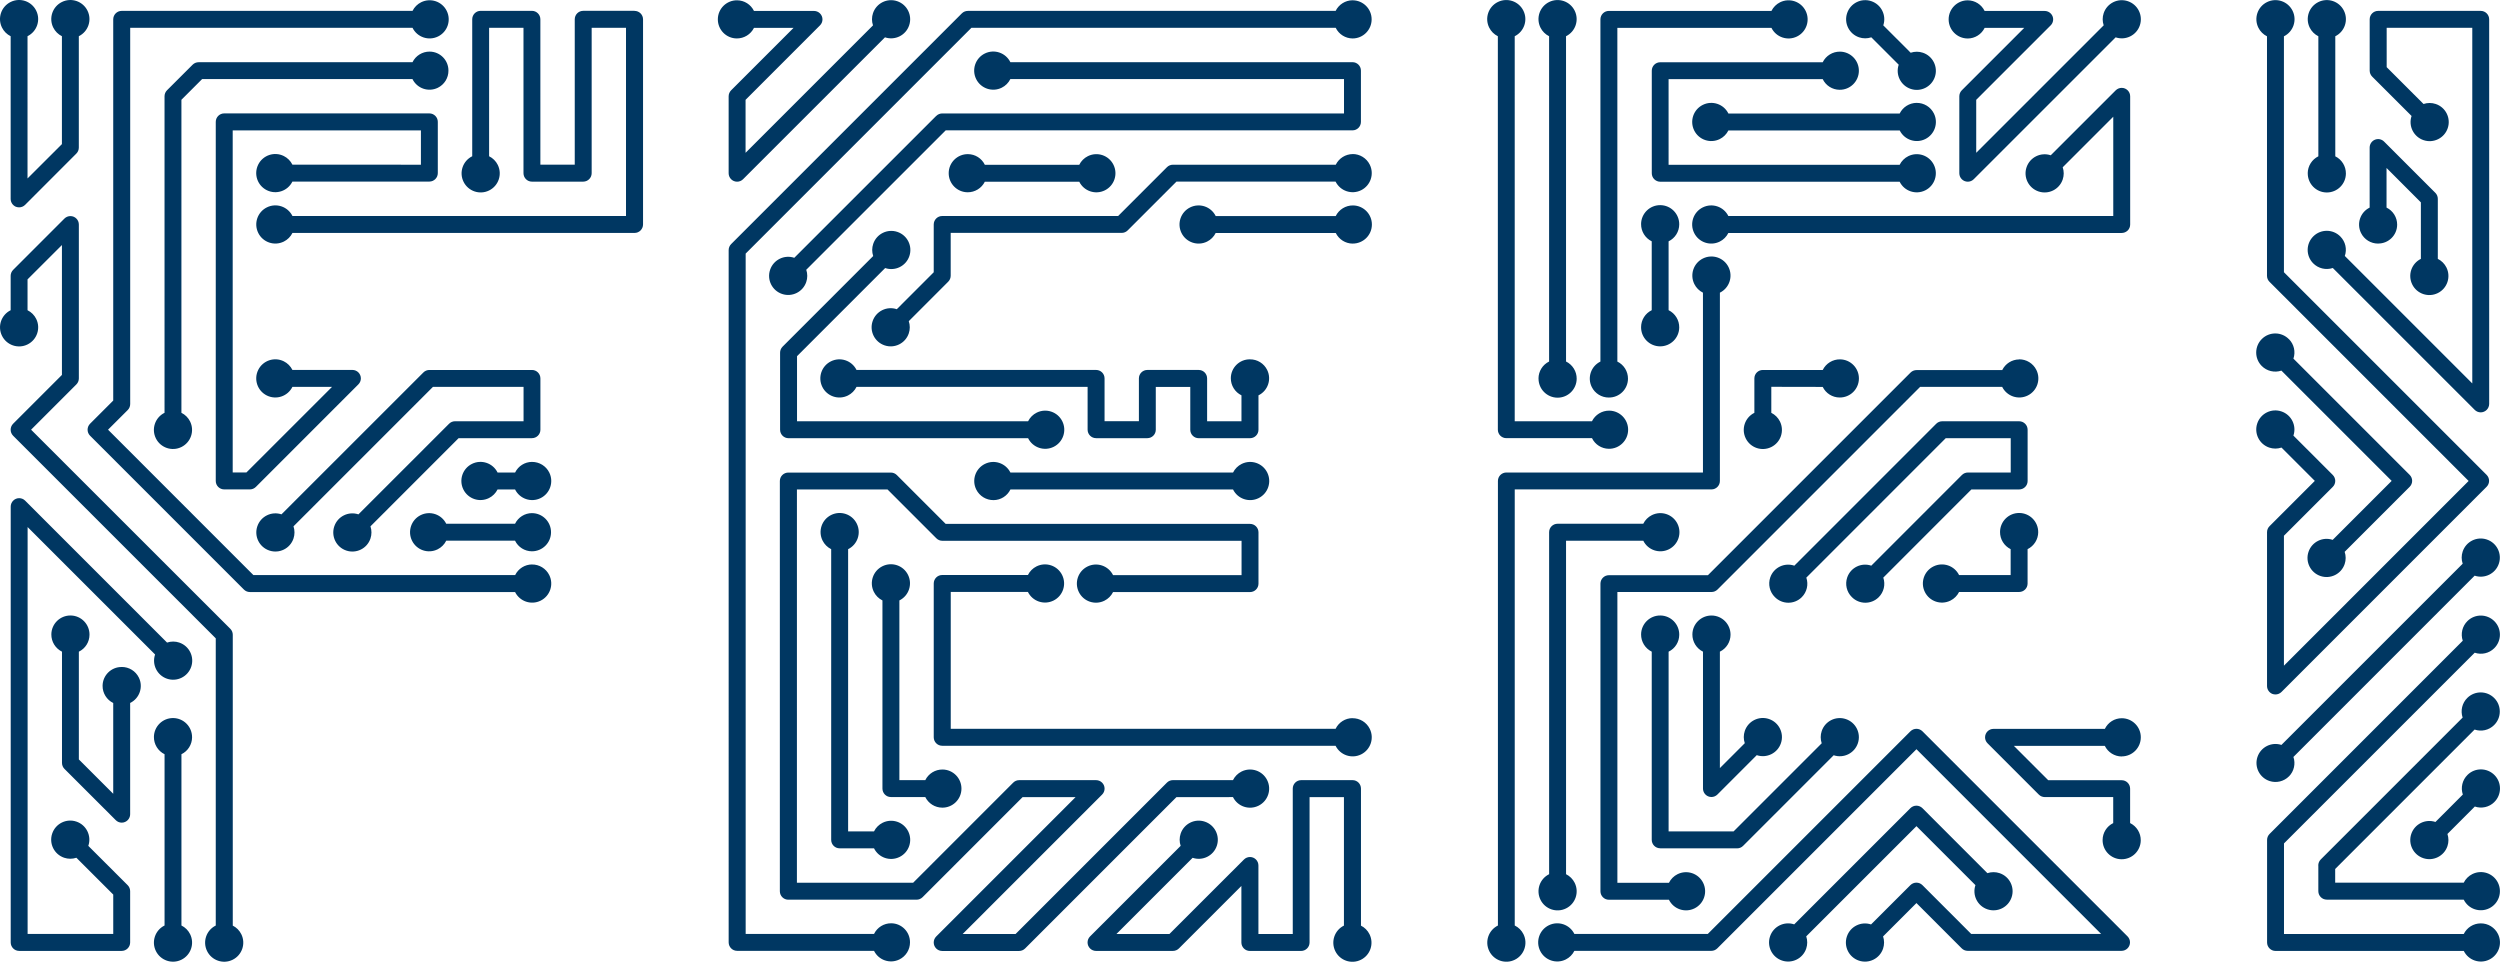 <?xml version="1.0" encoding="UTF-8" standalone="no"?>
<svg
   id="a"
   width="145.682"
   height="56.046"
   viewBox="0 0 145.682 56.046"
   version="1.1"
   xmlns="http://www.w3.org/2000/svg"
   xmlns:svg="http://www.w3.org/2000/svg">
  <defs
     id="defs8" />
  <g
     id="b"
     style="fill:#003762;fill-opacity:1">
    <g
       id="c"
       style="fill:#003762;fill-opacity:1">
      <path
         id="d"
         d="M30.998,25.533c.271,0,.492-.218,.493-.489v-2.992c0-.271-.218-.492-.489-.493h-5.981c-.13,0-.256,.051-.348,.144l-8.271,8.269c-.582-.195-1.213,.118-1.408,.701-.195,.582,.118,1.213,.701,1.408,.583,.195,1.213-.118,1.408-.701,.077-.231,.077-.48,0-.71l8.125-8.125h5.281v2.002h-3.993c-.131,0-.256,.053-.348,.146l-5.281,5.28c-.582-.195-1.213,.118-1.408,.701-.195,.582,.118,1.213,.701,1.408,.583,.195,1.213-.118,1.408-.701,.077-.231,.077-.48,0-.71l5.134-5.136h4.279v-.002Zm48.31,28.401v-7.98c0-.272-.219-.493-.491-.493h-2.991c-.272,0-.493,.219-.493,.491v8.473h-2.001v-3.989c.002-.272-.217-.494-.489-.496-.133,0-.26,.052-.353,.146l-4.342,4.339h-3.088l4.438-4.438c.582,.197,1.213-.116,1.409-.698,.197-.582-.116-1.213-.698-1.409-.582-.197-1.213,.116-1.409,.698-.078,.231-.078,.481,0,.712l-5.28,5.279c-.193,.193-.193,.506,0,.699,.092,.092,.218,.145,.348,.145h4.482c.131,0,.257-.053,.35-.146l3.639-3.639v3.293c0,.272,.221,.493,.493,.493h2.987c.272,0,.493-.221,.493-.493v-8.471h2.003v7.487c-.55,.272-.776,.939-.503,1.49,.272,.55,.939,.776,1.49,.503,.55-.272,.776-.939,.503-1.49-.108-.218-.285-.395-.503-.503M114.666,2.244c.419-.003,.801-.243,.985-.62h2.307l-3.639,3.639c-.092,.093-.144,.219-.144,.35v4.482c0,.272,.22,.492,.492,.493,.131,0,.257-.052,.349-.145l8.269-8.267c.582,.197,1.213-.115,1.41-.696,.197-.582-.115-1.213-.697-1.41-.582-.197-1.213,.115-1.41,.696-.078,.23-.078,.48,0,.71l-7.428,7.428v-3.087l4.339-4.339c.141-.14,.183-.352,.107-.536-.078-.184-.258-.303-.457-.303h-3.499c-.183-.377-.564-.617-.983-.62-.614-.001-1.113,.496-1.114,1.11,0,.614,.496,1.113,1.11,1.114h.004M43.936,1.624h2.307l-3.639,3.639c-.092,.093-.144,.219-.144,.35v4.482c0,.272,.22,.492,.492,.493,.131,0,.257-.052,.349-.145L51.57,2.176c.582,.197,1.213-.116,1.409-.698,.197-.582-.116-1.213-.698-1.409-.582-.197-1.213,.116-1.409,.698-.078,.231-.078,.481,0,.712l-7.426,7.426v-3.087l4.337-4.339c.193-.192,.193-.504,0-.696-.092-.093-.218-.145-.349-.145h-3.498c-.183-.376-.564-.617-.983-.62-.614-.006-1.117,.486-1.123,1.1-.006,.614,.486,1.117,1.1,1.123,.426,.004,.818-.236,1.007-.618m91.158,48.814v1.495c0,.272,.221,.493,.493,.493h7.98c.272,.55,.939,.776,1.49,.503,.55-.272,.776-.939,.503-1.49-.272-.55-.939-.776-1.49-.503-.218,.108-.395,.285-.503,.503h-7.491v-.8l8.124-8.124c.396,.137,.836,.037,1.134-.258,.439-.429,.447-1.134,.017-1.572s-1.134-.447-1.572-.017c-.305,.298-.412,.745-.276,1.149l-8.269,8.269c-.092,.093-.144,.219-.144,.35m-23.414-2.292l3.437,3.437c-.197,.582,.116,1.213,.698,1.409,.582,.197,1.213-.116,1.409-.698,.197-.582-.116-1.213-.698-1.409-.231-.078-.481-.078-.712,0l-3.787-3.789c-.093-.091-.218-.143-.348-.144-.131,0-.257,.051-.35,.144l-6.773,6.773c-.582-.195-1.213,.118-1.408,.701-.195,.582,.118,1.213,.701,1.408,.582,.195,1.213-.118,1.408-.701,.077-.231,.077-.48,0-.71l6.423-6.421h.001Zm.348-5.529c-.193-.191-.504-.191-.698,0l-11.809,11.809h-7.776c-.272-.55-.939-.776-1.49-.503-.55,.272-.776,.939-.503,1.49,.272,.55,.939,.776,1.49,.503,.218-.108,.395-.285,.503-.503h7.98c.131,0,.257-.053,.35-.146l11.605-11.605,10.761,10.764h-7.572l-2.843-2.845c-.193-.191-.504-.191-.698,0l-2.294,2.292c-.582-.195-1.213,.118-1.408,.701-.195,.582,.118,1.213,.701,1.408,.582,.195,1.213-.118,1.408-.701,.077-.231,.077-.48,0-.71l1.944-1.944,2.637,2.639c.092,.093,.217,.145,.348,.146h8.965c.273,0,.495-.221,.495-.494,0-.131-.052-.257-.145-.35l-11.951-11.951h0Zm21.358-22.846c-.429-.44-1.133-.449-1.572-.02-.44,.429-.449,1.133-.02,1.572,.299,.306,.747,.414,1.152,.277l6.426,6.426-3.437,3.437c-.582-.197-1.213,.116-1.409,.698-.197,.582,.116,1.213,.698,1.409,.582,.197,1.213-.116,1.409-.698,.078-.231,.078-.481,0-.712l3.787-3.787c.093-.092,.145-.217,.146-.348,0-.131-.053-.257-.146-.35l-6.773-6.773c.135-.396,.036-.834-.258-1.132m0,25.475c.293-.298,.393-.736,.258-1.132l10.561-10.563c.582,.197,1.213-.116,1.409-.698,.197-.582-.116-1.213-.698-1.409-.582-.197-1.213,.116-1.409,.698-.078,.231-.078,.481,0,.712l-10.562,10.56c-.581-.191-1.206,.124-1.398,.705-.191,.581,.124,1.206,.705,1.398,.399,.131,.838,.026,1.133-.273M7.091,38.868c-.61-.005-1.109,.486-1.113,1.097-.003,.425,.238,.814,.62,1.001v5.29l-2.003-2.002v-6.279c.378-.183,.618-.565,.62-.985,.007-.614-.485-1.117-1.099-1.124-.614-.007-1.117,.485-1.124,1.099-.005,.428,.236,.82,.62,1.009v6.481c0,.131,.051,.257,.144,.35l2.989,2.987c.092,.093,.217,.146,.348,.146,.065,0,.129-.013,.188-.038,.183-.077,.303-.256,.303-.455v-6.481c.548-.268,.776-.93,.508-1.478-.187-.382-.576-.623-1.001-.62m4.101,4.101c.007-.614-.485-1.117-1.099-1.124s-1.117,.485-1.124,1.099c-.005,.428,.236,.82,.62,1.009v9.98c-.551,.272-.777,.939-.505,1.489,.272,.551,.939,.777,1.489,.505,.551-.272,.777-.939,.505-1.489-.108-.219-.286-.397-.505-.505v-9.98c.377-.184,.617-.565,.62-.985m-6.045,6.319c.197-.582-.116-1.213-.698-1.409-.582-.197-1.213,.116-1.409,.698-.197,.582,.116,1.213,.698,1.409,.231,.078,.481,.078,.712,0l2.148,2.146v2.292H1.609V30.713l7.428,7.426c-.198,.581,.113,1.213,.694,1.411,.581,.198,1.213-.113,1.411-.694s-.113-1.213-.694-1.411c-.231-.079-.482-.079-.713,0L1.465,29.174c-.192-.193-.504-.193-.696,0-.093,.092-.145,.218-.145,.349v25.396c0,.272,.221,.493,.493,.493H7.091c.272,0,.493-.221,.493-.493v-2.987c0-.131-.051-.257-.144-.35l-2.296-2.293,.004-.003Zm8.416,4.645v-16.941c0-.13-.051-.256-.144-.348L1.812,25.039l2.639-2.639c.092-.092,.144-.217,.144-.348V13.088c.002-.272-.217-.494-.489-.496-.133,0-.26,.052-.353,.146L.765,15.727c-.092,.092-.144,.217-.144,.348v2.003c-.551,.272-.777,.939-.505,1.489,.272,.551,.939,.777,1.489,.505,.551-.272,.777-.939,.505-1.489-.108-.219-.286-.397-.505-.505v-1.798l2.004-2.001v7.569l-2.845,2.845c-.191,.193-.191,.504,0,.698l11.809,11.807v16.736c-.551,.272-.777,.939-.505,1.489,.272,.551,.939,.777,1.489,.505,.551-.272,.777-.939,.505-1.489-.108-.219-.286-.397-.505-.505M138.577,14.192c.61,.005,1.108-.486,1.112-1.095,.003-.425-.237-.814-.619-1v-2.309l2.001,2.004v3.293c-.55,.272-.776,.939-.503,1.49,.272,.55,.939,.776,1.49,.503,.55-.272,.776-.939,.503-1.49-.108-.218-.285-.395-.503-.503v-3.498c0-.131-.051-.257-.144-.35l-2.987-2.987c-.141-.142-.353-.185-.538-.107-.183,.078-.302,.256-.303,.455v3.499c-.548,.27-.773,.933-.502,1.481,.187,.379,.573,.618,.996,.616m-4.101-4.101c-.006,.614,.486,1.117,1.1,1.123,.614,.006,1.117-.486,1.123-1.1,.004-.426-.236-.818-.618-1.007V2.113c.55-.272,.776-.939,.503-1.49-.272-.55-.939-.776-1.49-.503-.55,.272-.776,.939-.503,1.49,.108,.218,.285,.395,.503,.503v6.995c-.375,.185-.615,.566-.62,.985m-61.64,10.846c-.61-.005-1.109,.486-1.113,1.097-.003,.425,.238,.814,.62,1.001v1.51h-2.002v-2.496c0-.272-.219-.493-.491-.493h-2.991c-.272,0-.493,.219-.493,.491v2.497h-2.001v-2.495c0-.271-.218-.492-.489-.493h-13.965c-.272-.55-.939-.776-1.49-.503-.55,.272-.776,.939-.503,1.49,.272,.55,.939,.776,1.49,.503,.218-.108,.395-.285,.503-.503h13.466v2.495c0,.272,.221,.493,.493,.493h2.987c.271,0,.492-.218,.493-.489v-2.497h2.01v2.495c0,.271,.218,.492,.489,.493h2.992c.272,0,.493-.219,.493-.491v-2.006c.548-.268,.776-.93,.508-1.478-.187-.382-.576-.623-1.001-.62M109.047,2.175l1.596,1.596c-.197,.582,.116,1.213,.698,1.409,.582,.197,1.213-.116,1.409-.698,.197-.582-.116-1.213-.698-1.409-.231-.078-.481-.078-.712,0l-1.596-1.596c.197-.582-.116-1.213-.698-1.409-.582-.197-1.213,.116-1.409,.698-.197,.582,.116,1.213,.698,1.409,.231,.078,.481,.078,.712,0m36.3,44.566c.439-.429,.447-1.134,.017-1.572s-1.134-.447-1.572-.017c-.305,.298-.412,.745-.276,1.149l-1.596,1.598c-.582-.196-1.213,.117-1.409,.699s.117,1.213,.699,1.409,1.213-.117,1.409-.699c.078-.231,.077-.481,0-.711l1.596-1.598c.396,.137,.836,.037,1.134-.258m-4.82-39.983c-.197,.582,.116,1.213,.698,1.409,.582,.197,1.213-.116,1.409-.698,.197-.582-.116-1.213-.698-1.409-.231-.078-.481-.078-.712,0l-2.148-2.146V1.621h4.989V22.344l-7.428-7.428c.137-.396,.037-.835-.258-1.132-.43-.439-1.134-.446-1.573-.016s-.446,1.134-.016,1.573c.298,.304,.744,.411,1.147,.276l8.269,8.267c.093,.093,.218,.145,.35,.146,.272-.002,.492-.222,.493-.493V1.127c0-.272-.221-.493-.493-.493h-5.977c-.272,0-.493,.221-.493,.493v2.988c0,.131,.053,.257,.146,.35,0,0,2.295,2.293,2.295,2.293Zm-7.582,19.321l1.944,1.944-2.639,2.639c-.093,.092-.145,.217-.146,.348v8.966c0,.199,.12,.379,.303,.457,.06,.023,.124,.035,.188,.035,.131,0,.256-.052,.35-.144l11.953-11.955c.093-.092,.145-.217,.146-.348,0-.131-.053-.257-.146-.35l-11.809-11.807V2.116c.55-.272,.776-.939,.503-1.49-.272-.55-.939-.776-1.49-.503-.55,.272-.776,.939-.503,1.49,.108,.218,.285,.395,.503,.503v13.958c0,.131,.053,.256,.146,.348l11.604,11.605-10.763,10.764v-7.572l2.845-2.845c.093-.092,.145-.217,.146-.348,0-.131-.053-.257-.146-.35l-2.292-2.292c.197-.582-.116-1.213-.698-1.409-.582-.197-1.213,.116-1.409,.698-.197,.582,.116,1.213,.698,1.409,.231,.078,.481,.078,.712,0m11.607,27.726c-.419,.003-.8,.243-.985,.62h-10.474v-5.28l11.114-11.113c.396,.137,.836,.037,1.134-.258,.439-.429,.447-1.134,.017-1.572s-1.134-.447-1.572-.017c-.305,.298-.412,.745-.276,1.149l-11.257,11.259c-.093,.092-.145,.217-.146,.348v5.977c0,.272,.221,.493,.493,.493h10.97c.273,.55,.94,.775,1.49,.502,.55-.273,.775-.94,.502-1.49-.19-.382-.581-.622-1.007-.618M57.895,29.144c.419-.002,.801-.243,.985-.62h12.973c.272,.55,.939,.776,1.49,.503,.55-.272,.776-.939,.503-1.49-.272-.55-.939-.776-1.49-.503-.218,.108-.395,.285-.503,.503h-12.973c-.273-.55-.94-.775-1.49-.502-.55,.273-.775,.94-.502,1.49,.19,.382,.581,.622,1.007,.618m-.505-18.554h5.502c.272,.55,.939,.776,1.49,.503,.55-.272,.776-.939,.503-1.49-.272-.55-.939-.776-1.49-.503-.218,.108-.395,.285-.503,.503h-5.503c-.183-.377-.564-.617-.983-.62-.614-.006-1.117,.486-1.123,1.1s.486,1.117,1.1,1.123c.426,.004,.818-.236,1.007-.618m21.431,3.607c.614,.006,1.117-.486,1.123-1.1,.006-.614-.486-1.117-1.1-1.123-.426-.004-.818,.236-1.007,.618h-6.995c-.272-.55-.939-.776-1.49-.503-.55,.272-.776,.939-.503,1.49,.272,.55,.939,.776,1.49,.503,.218-.108,.395-.285,.503-.503h6.997c.184,.377,.565,.617,.985,.62m-33.366,6.36v4.486c0,.271,.218,.492,.489,.493h13.963c.272,.55,.939,.776,1.49,.503,.55-.272,.776-.939,.503-1.49-.272-.55-.939-.776-1.49-.503-.218,.108-.395,.285-.503,.503h-13.465v-3.792l5.136-5.136c.582,.197,1.213-.114,1.41-.696s-.114-1.213-.696-1.41-1.213,.114-1.41,.696c-.078,.23-.079,.479-.002,.71l-5.281,5.282c-.092,.093-.144,.219-.144,.35m33.366-11.574c-.419,.005-.799,.244-.985,.62h-9.489c-.13,0-.256,.051-.348,.144l-2.845,2.845h-10.253c-.272,0-.493,.221-.493,.493h0v2.785l-2.152,2.153c-.582-.197-1.213,.116-1.409,.698-.197,.582,.116,1.213,.698,1.409,.582,.197,1.213-.116,1.409-.698,.078-.231,.078-.481,0-.712l2.297-2.299c.093-.092,.145-.217,.146-.348v-2.497h9.964c.13,0,.256-.051,.348-.144l2.845-2.845h9.271c.273,.55,.94,.775,1.49,.502,.55-.273,.775-.94,.502-1.49-.19-.382-.581-.622-1.007-.618m0,32.872c-.419,.002-.8,.243-.983,.62h-22.427v-7.974h4.497c.272,.55,.939,.776,1.49,.503,.55-.272,.776-.939,.503-1.49-.272-.55-.939-.776-1.49-.503-.218,.108-.395,.285-.503,.503h-4.995c-.272,0-.493,.221-.493,.493h0v8.965c0,.272,.221,.493,.493,.493h22.923c.273,.55,.94,.775,1.49,.502s.775-.94,.502-1.49c-.19-.383-.582-.623-1.009-.617m-6.962,4.595c.272,.55,.939,.776,1.49,.503,.55-.272,.776-.939,.503-1.49-.272-.55-.939-.776-1.49-.503-.218,.108-.395,.285-.503,.503h-3.499c-.13,0-.256,.051-.348,.144l-8.821,8.822h-3.083l8.125-8.124c.193-.192,.193-.504,0-.696-.093-.093-.219-.145-.351-.145h-4.482c-.131,0-.256,.053-.348,.146l-5.83,5.832h-6.773V28.523h5.28l2.845,2.845c.092,.093,.217,.145,.348,.146h17.437v2.001h-7.488c-.272-.55-.939-.776-1.49-.503-.55,.272-.776,.939-.503,1.49,.272,.55,.939,.776,1.49,.503,.218-.108,.395-.285,.503-.503h7.981c.271,0,.492-.218,.493-.489v-2.991c0-.271-.218-.492-.489-.493h-17.739l-2.845-2.845c-.092-.093-.217-.145-.348-.146h-5.977c-.272,0-.493,.219-.493,.491v23.906c0,.272,.219,.493,.491,.493h7.475c.131,0,.257-.053,.35-.146l5.83-5.832h3.087l-8.122,8.122c-.193,.193-.193,.506,0,.699,.092,.092,.218,.145,.348,.145h4.482c.131,0,.257-.053,.35-.146l8.819-8.819,3.294-.002h0Zm-16.946,.617c.614,.007,1.117-.485,1.124-1.099s-.485-1.117-1.099-1.124c-.428-.005-.82,.236-1.009,.62h-1.509v-10.473c.55-.272,.776-.939,.503-1.49-.272-.55-.939-.776-1.49-.503-.55,.272-.776,.939-.503,1.49,.108,.218,.285,.395,.503,.503v10.964c0,.272,.219,.493,.491,.493h2.005c.185,.376,.566,.615,.985,.618m-5.975,2.37h2.003c.272,.55,.939,.776,1.49,.503,.55-.272,.776-.939,.503-1.49-.272-.55-.939-.776-1.49-.503-.218,.108-.395,.285-.503,.503h-1.509v-16.445c.55-.272,.776-.939,.503-1.49-.272-.55-.939-.776-1.49-.503-.55,.272-.776,.939-.503,1.49,.108,.218,.285,.395,.503,.503v16.939c0,.272,.219,.493,.491,.493h.002M54.556,6.754l-8.271,8.269c-.582-.197-1.213,.116-1.409,.698-.197,.582,.116,1.213,.698,1.409,.582,.197,1.213-.116,1.409-.698,.078-.231,.078-.481,0-.712l8.126-8.124h23.705c.272,0,.491-.222,.491-.493v-2.989c0-.272-.222-.491-.493-.491h-19.935c-.272-.551-.939-.777-1.489-.505-.551,.272-.777,.939-.505,1.489,.272,.551,.939,.777,1.489,.505,.219-.108,.397-.286,.505-.505h19.442v2.004h-23.412c-.13,0-.256,.051-.348,.144M78.814,.015c-.418,.005-.798,.245-.983,.62h-21.431c-.131,0-.257,.051-.35,.144l-13.445,13.445c-.092,.093-.144,.219-.144,.35V54.915c0,.272,.221,.493,.493,.493h7.978c.27,.547,.933,.772,1.48,.501,.378-.187,.617-.573,.616-.995,.005-.61-.486-1.108-1.095-1.112-.425-.003-.814,.237-1,.619h-7.481V14.777L56.607,1.621h21.229c.183,.377,.564,.617,.983,.62,.614,0,1.111-.5,1.11-1.114,0-.613-.497-1.109-1.11-1.11m32.866,5.977c-.419,.005-.799,.244-.985,.62h-9.982c-.272-.55-.939-.776-1.49-.503-.55,.272-.776,.939-.503,1.49,.272,.55,.939,.776,1.49,.503,.218-.108,.395-.285,.503-.503h9.984c.273,.55,.94,.775,1.49,.502s.775-.94,.502-1.49c-.19-.383-.582-.623-1.009-.617m-14.938-2.368c-.272,0-.493,.219-.493,.491h0v5.977c0,.13,.051,.256,.144,.348,.093,.093,.219,.145,.35,.146h13.95c.272,.55,.939,.776,1.49,.503,.55-.272,.776-.939,.503-1.49-.272-.55-.939-.776-1.49-.503-.218,.108-.395,.285-.503,.503h-13.465V4.611h8.982c.182,.378,.563,.618,.983,.621,.614,.007,1.117-.485,1.124-1.099,.007-.614-.485-1.117-1.099-1.124-.428-.005-.82,.236-1.009,.62h-9.467Zm-2.992,19.537c.61,.005,1.108-.486,1.112-1.095,.003-.425-.237-.814-.619-1V1.623h8.979c.272,.55,.939,.776,1.49,.503,.55-.272,.776-.939,.503-1.49-.272-.55-.939-.776-1.49-.503-.218,.108-.395,.285-.503,.503h-9.473c-.272,0-.493,.221-.493,.493V21.07c-.548,.268-.775,.929-.507,1.477,.186,.381,.574,.621,.998,.619m30.235-9.732c.092-.093,.144-.219,.144-.35V5.613c0-.272-.221-.493-.493-.493-.13,0-.255,.052-.348,.143l-3.787,3.786c-.582-.197-1.213,.115-1.41,.697-.197,.582,.115,1.213,.697,1.41s1.213-.115,1.41-.697c.078-.231,.078-.48,0-.711l2.946-2.946v5.787h-22.43c-.272-.55-.939-.776-1.49-.503-.55,.272-.776,.939-.503,1.49,.272,.55,.939,.776,1.49,.503,.218-.108,.395-.285,.503-.503h22.921c.131,0,.256-.052,.35-.144m-6.325,15.09c.272,0,.493-.219,.493-.491v-2.989c0-.272-.221-.493-.493-.493h-4.484c-.131,0-.257,.053-.35,.146l-8.267,8.269c-.577-.198-1.205,.108-1.403,.685-.138,.401-.034,.847,.269,1.145,.428,.435,1.128,.44,1.563,.011,.302-.298,.407-.742,.27-1.144l8.124-8.126h3.787v2.001h-2.498c-.131,0-.256,.053-.348,.146l-5.279,5.282c-.577-.198-1.205,.108-1.403,.685-.138,.401-.034,.847,.269,1.145,.428,.435,1.128,.44,1.563,.011,.302-.298,.407-.742,.27-1.144l5.134-5.138h2.783Zm-11.447-5.976c.183,.376,.564,.616,.983,.618,.614,.008,1.118-.483,1.126-1.097s-.483-1.118-1.097-1.126c-.428-.006-.822,.235-1.011,.619h-3.493c-.272,0-.492,.221-.491,.493h0v2.004c-.55,.272-.776,.939-.503,1.49,.272,.55,.939,.776,1.49,.503,.55-.272,.776-.939,.503-1.49-.108-.218-.285-.395-.503-.503v-1.516l2.997,.006h-.001Zm12.557,8.468c.005-.614-.488-1.116-1.103-1.121-.614-.005-1.116,.488-1.121,1.103-.004,.426,.236,.816,.618,1.005v1.509h-3.006c-.272-.55-.939-.776-1.49-.503-.55,.272-.776,.939-.503,1.49,.272,.55,.939,.776,1.49,.503,.218-.108,.395-.285,.503-.503h3.5c.272,0,.493-.219,.493-.491v-2.005c.376-.186,.616-.567,.62-.987m-17.93,5.977c.006-.614-.486-1.117-1.1-1.123s-1.117,.486-1.123,1.1c-.004,.426,.236,.818,.618,1.007v7.976c0,.199,.12,.378,.303,.455,.06,.025,.123,.038,.188,.038,.131,0,.257-.053,.35-.146l2.292-2.293c.582,.197,1.213-.116,1.409-.698,.197-.582-.116-1.213-.698-1.409-.582-.197-1.213,.116-1.409,.698-.078,.231-.078,.481,0,.712l-1.451,1.451v-6.785c.378-.183,.618-.565,.621-.985m-5.086-5.482c.272,.55,.939,.776,1.49,.503,.55-.272,.776-.939,.503-1.49-.272-.55-.939-.776-1.49-.503-.218,.108-.395,.285-.503,.503h-4.993c-.272,0-.493,.219-.493,.491v19.931c-.55,.272-.776,.939-.503,1.49,.272,.55,.939,.776,1.49,.503,.55-.272,.776-.939,.503-1.49-.108-.218-.285-.395-.503-.503V31.509s4.499,0,4.499,0Zm2.096-18.429c.007-.614-.485-1.117-1.099-1.124s-1.117,.485-1.124,1.099c-.005,.428,.236,.82,.62,1.009v4.014c-.377,.183-.617,.564-.62,.983-.007,.614,.485,1.117,1.099,1.124s1.117-.485,1.124-1.099c.005-.428-.236-.82-.62-1.009v-4.012c.378-.183,.618-.565,.62-.985m-8.199,8.972c-.007,.614,.485,1.117,1.099,1.124s1.117-.485,1.124-1.099c.005-.428-.236-.82-.62-1.009V2.111c.55-.272,.776-.939,.503-1.49-.272-.55-.939-.776-1.49-.503-.55,.272-.776,.939-.503,1.49,.108,.218,.285,.395,.503,.503V21.067c-.376,.185-.615,.566-.618,.985m-2.368-19.939V25.039c0,.271,.218,.492,.489,.493h4.997c.183,.377,.564,.617,.983,.62,.614,.006,1.117-.486,1.123-1.1,.006-.614-.486-1.117-1.1-1.123-.426-.004-.818,.236-1.007,.618h-4.502V2.111c.551-.272,.777-.939,.505-1.489-.272-.551-.939-.777-1.489-.505-.551,.272-.777,.939-.505,1.489,.108,.219,.286,.397,.505,.505m.985,51.822V28.52h11.462c.272,0,.493-.221,.493-.493h0v-10.972c.55-.272,.776-.939,.503-1.49-.272-.55-.939-.776-1.49-.503-.55,.272-.776,.939-.503,1.49,.108,.218,.285,.395,.503,.503v10.479h-11.455c-.272,0-.493,.219-.493,.491v25.908c-.551,.272-.777,.939-.505,1.489,.272,.551,.939,.777,1.489,.505,.551-.272,.777-.939,.505-1.489-.108-.219-.286-.397-.505-.505m35.369-9.856c.614,0,1.111-.5,1.11-1.114,0-.613-.497-1.109-1.11-1.11-.42,0-.802,.242-.985,.62h-6.488c-.272,0-.492,.22-.493,.492,0,.131,.052,.257,.145,.349l2.987,2.988c.092,.093,.217,.145,.348,.146h3.988v1.516c-.376,.183-.616,.564-.618,.983-.007,.614,.485,1.117,1.099,1.124s1.117-.485,1.124-1.099c.005-.428-.236-.82-.62-1.009v-2.004c0-.272-.219-.493-.491-.493h-4.28l-2.002-2.001h5.299c.185,.376,.566,.615,.985,.618m-5.979-23.138c-.419,.005-.8,.245-.985,.621h-4.99c-.131,0-.257,.051-.35,.144l-11.809,11.809h-5.77c-.272,0-.493,.221-.493,.493h0v17.926c0,.272,.221,.493,.493,.493h3.498c.272,.55,.939,.776,1.49,.503,.55-.272,.776-.939,.503-1.49-.272-.55-.939-.776-1.49-.503-.218,.108-.395,.285-.503,.503h-3.004v-16.946h5.484c.131,0,.257-.051,.35-.144l11.807-11.809h4.782c.273,.55,.94,.775,1.49,.502,.55-.273,.775-.94,.502-1.49-.19-.382-.581-.622-1.007-.618m-20.915,28.498h4.482c.13,0,.256-.051,.348-.144l5.281-5.282c.582,.197,1.213-.116,1.409-.698,.197-.582-.116-1.213-.698-1.409-.582-.197-1.213,.116-1.409,.698-.078,.231-.078,.481,0,.712l-5.136,5.136h-3.786v-10.474c.378-.183,.619-.565,.62-.985,.007-.614-.485-1.117-1.099-1.124s-1.117,.485-1.124,1.099c-.005,.428,.236,.82,.62,1.009v10.964c0,.271,.218,.492,.489,.493h.004M31,26.916c-.418,.002-.799,.242-.983,.618h-1.023c-.272-.55-.939-.776-1.49-.503-.55,.272-.776,.939-.503,1.49s.939,.776,1.49,.503c.218-.108,.395-.285,.503-.503h1.02c.272,.551,.939,.777,1.489,.505,.551-.272,.777-.939,.505-1.489-.189-.383-.582-.624-1.009-.62M.621,2.111V11.59c0,.2,.12,.38,.303,.458,.061,.023,.125,.035,.19,.035,.13,0,.255-.052,.348-.144l2.987-2.99c.092-.092,.144-.217,.144-.348V2.11c.551-.272,.777-.939,.505-1.489C4.826,.07,4.159-.156,3.608,.116c-.551,.272-.777,.939-.505,1.489,.108,.219,.286,.397,.505,.505v6.288l-2.004,2.001V2.109c.551-.272,.777-.939,.505-1.489C1.837,.069,1.171-.157,.62,.115,.069,.387-.157,1.054,.115,1.605c.108,.219,.286,.397,.505,.505M30.996,29.901c-.419,.003-.8,.243-.983,.62h-4.01c-.272-.55-.939-.776-1.49-.503-.55,.272-.776,.939-.503,1.49,.273,.551,.939,.776,1.49,.503,.218-.108,.395-.285,.503-.503h4.01c.183,.376,.564,.616,.983,.618,.614,0,1.113-.496,1.114-1.11s-.496-1.113-1.11-1.114h-.004M36.972,.631h-2.987c-.272,0-.493,.221-.493,.493h0V9.596h-2.003V1.125c0-.272-.221-.493-.493-.493h-2.987c-.272,0-.492,.221-.491,.493h0v7.98c-.551,.272-.777,.939-.505,1.489,.272,.551,.939,.777,1.489,.505,.551-.272,.777-.939,.505-1.489-.108-.219-.286-.397-.505-.505V1.621h2.003V10.092c0,.272,.219,.493,.491,.493h2.989c.272,0,.493-.221,.493-.493V1.621h2.001V12.587H17.042c-.272-.55-.939-.776-1.49-.503-.55,.272-.776,.939-.503,1.49s.939,.776,1.49,.503c.218-.108,.395-.285,.503-.503h19.936c.13,0,.256-.051,.348-.144,.093-.093,.145-.219,.146-.35V1.128c0-.272-.221-.493-.493-.493h0m-5.975,32.257c-.419,.003-.801,.243-.985,.62H14.767L6.296,25.039l1.147-1.145c.092-.093,.144-.219,.144-.35V1.621H24.039c.272,.55,.939,.776,1.49,.503,.55-.272,.776-.939,.503-1.49s-.939-.776-1.49-.503c-.218,.108-.395,.285-.503,.503H7.091c-.272,0-.493,.221-.493,.493V23.342l-1.35,1.35c-.192,.193-.192,.505,0,.698l8.966,8.966c.092,.092,.217,.144,.348,.144h15.453c.273,.55,.94,.775,1.49,.502,.55-.273,.775-.94,.502-1.49-.19-.382-.581-.622-1.007-.618M26.132,4.117c.004-.61-.488-1.107-1.097-1.11-.424-.002-.812,.238-.998,.619H11.575c-.131,0-.257,.051-.35,.144l-1.493,1.491c-.092,.093-.144,.219-.144,.35V24.055c-.551,.272-.777,.939-.505,1.489,.272,.551,.939,.777,1.489,.505,.551-.272,.777-.939,.505-1.489-.108-.219-.286-.397-.505-.505V5.814l1.206-1.206h12.258c.268,.548,.929,.775,1.477,.507,.382-.187,.622-.575,.619-1m-1.604,5.484v-2.001H13.56V27.533h.798l4.991-4.989h-2.309c-.272,.55-.939,.776-1.49,.503-.55-.272-.776-.939-.503-1.49s.939-.776,1.49-.503c.218,.108,.395,.285,.503,.503h3.496c.272,0,.492,.22,.493,.492,0,.131-.052,.257-.145,.349l-5.975,5.977c-.093,.093-.219,.144-.35,.144h-1.493c-.272,0-.493-.219-.493-.491V7.101c0-.272,.221-.493,.493-.493h11.953c.272,0,.493,.221,.493,.493h0v2.987c0,.272-.221,.493-.493,.493h-7.98c-.272,.55-.939,.776-1.49,.503-.55-.272-.776-.939-.503-1.49s.939-.776,1.49-.503c.218,.108,.395,.285,.503,.503l7.491,.004h-.002Z"
         style="fill:#003762;fill-opacity:1" />
    </g>
  </g>
</svg>
